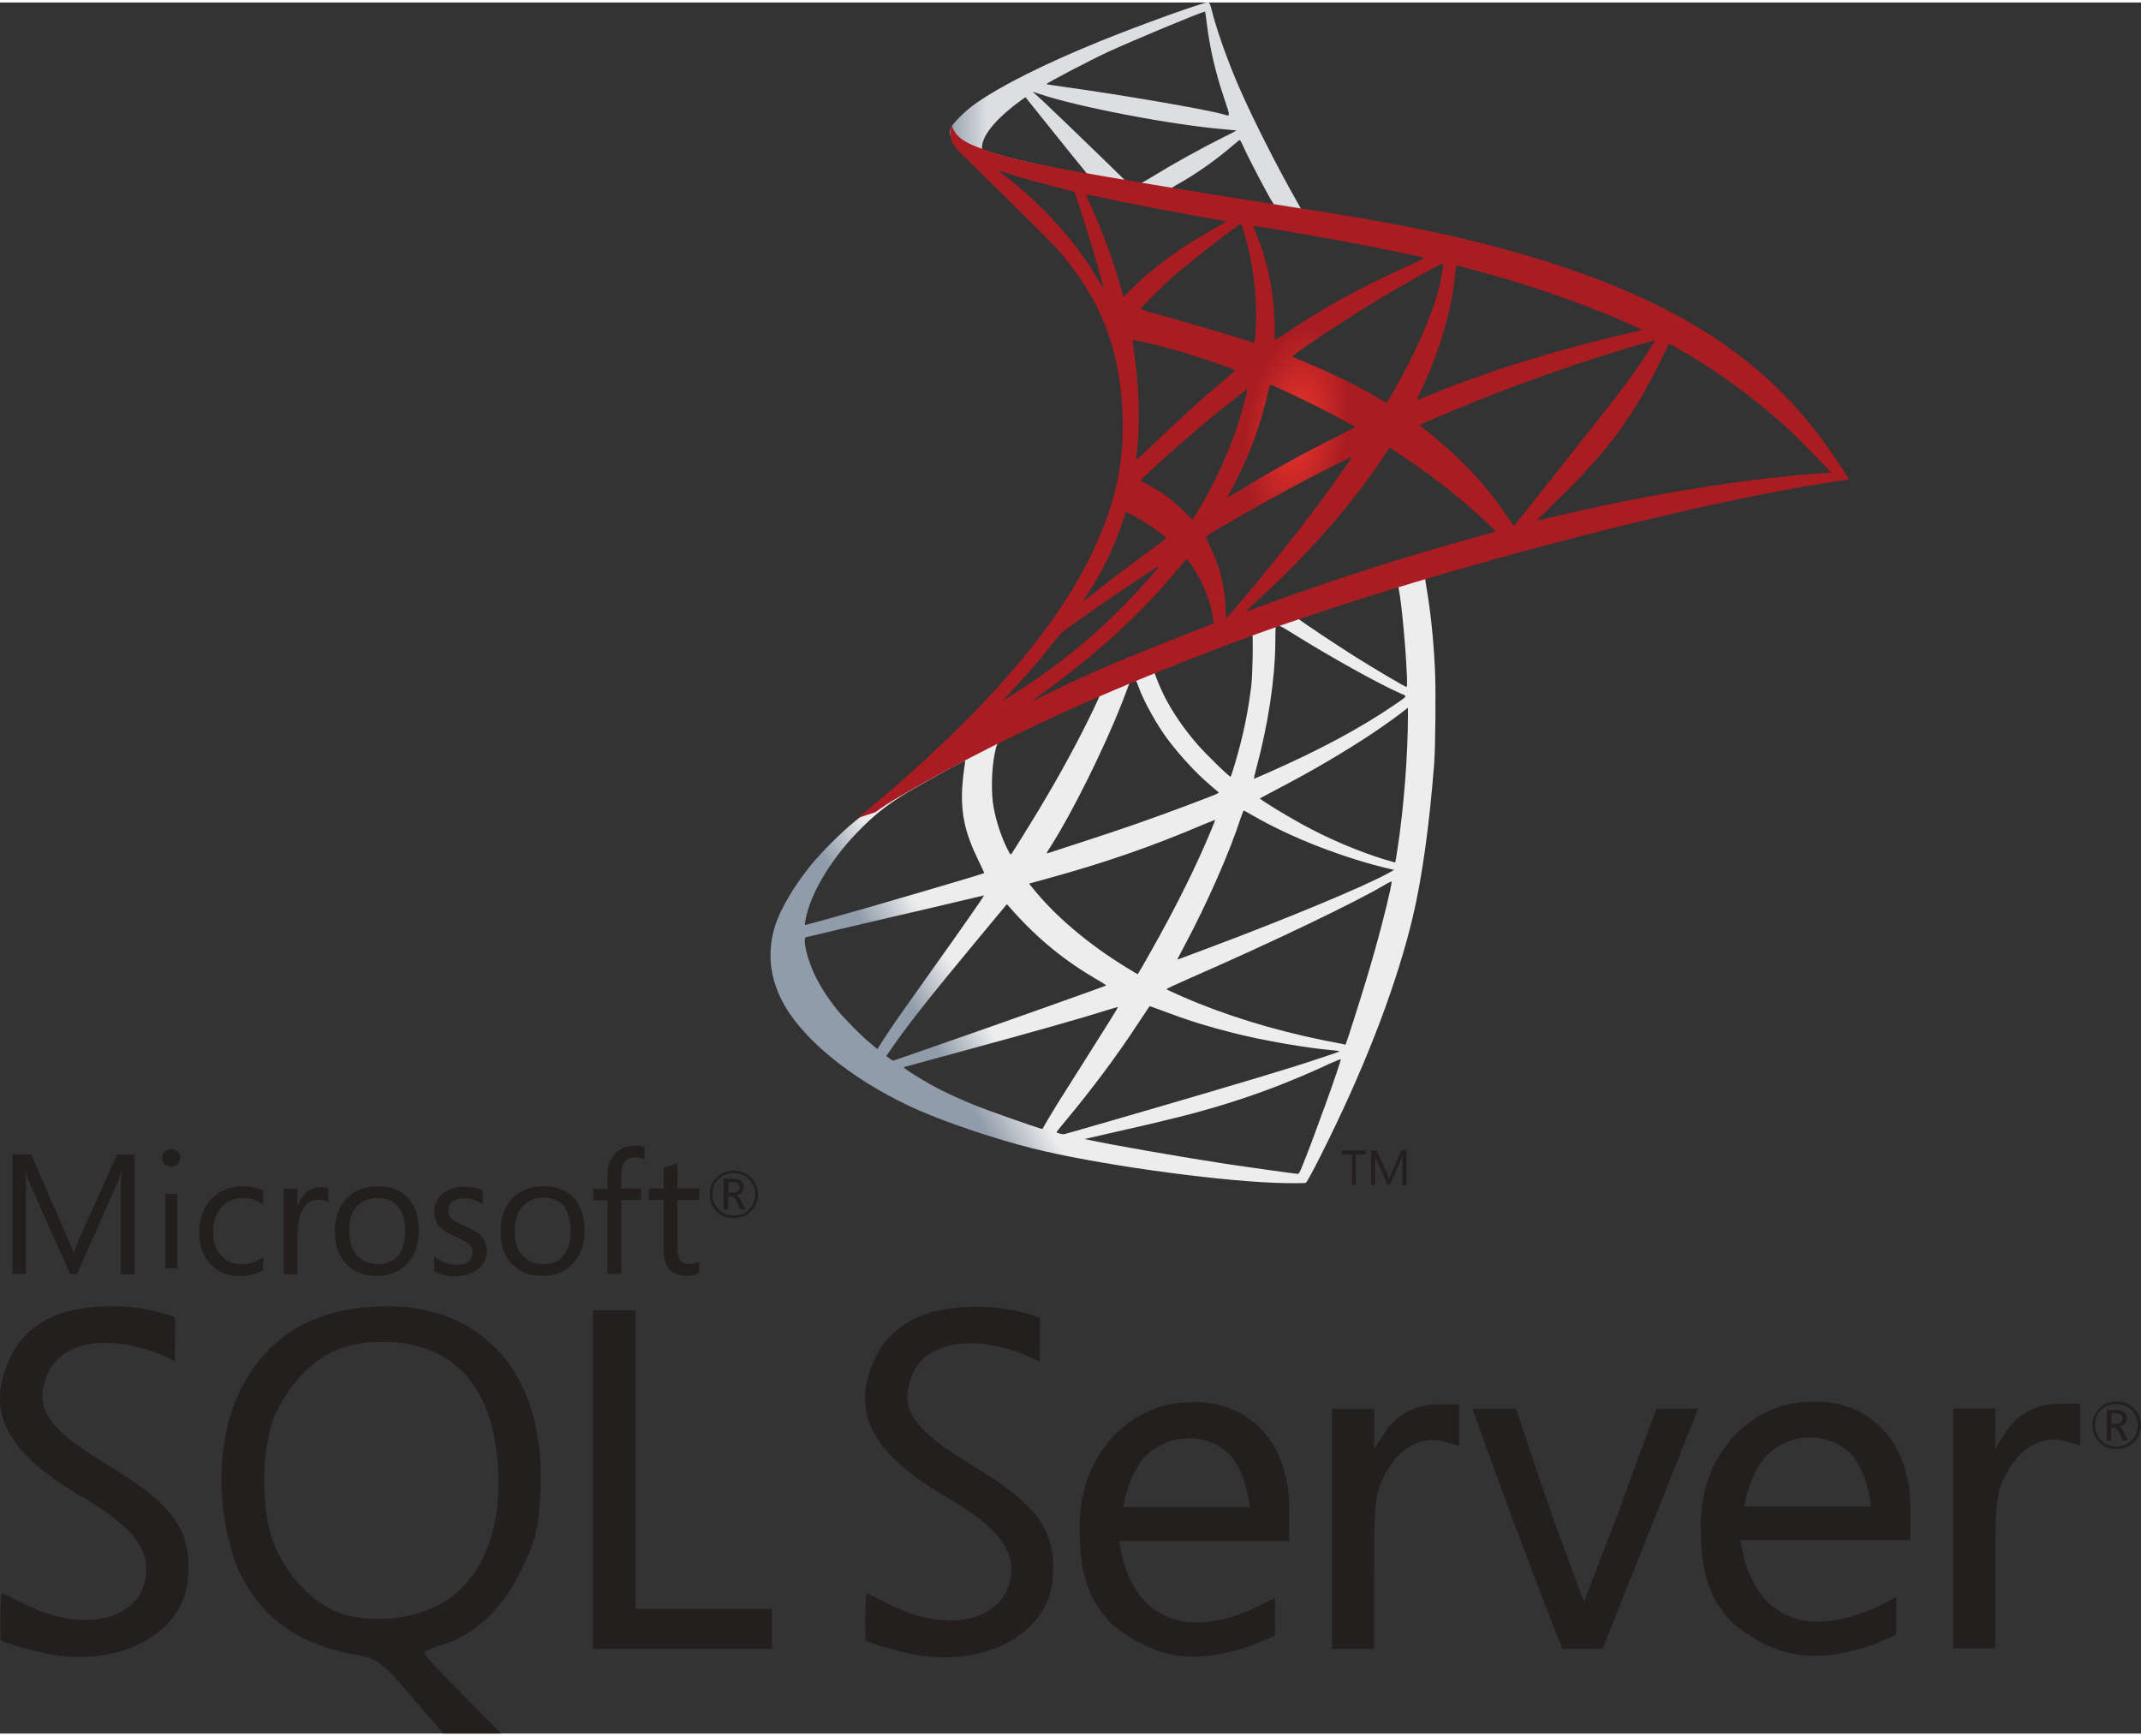 <?xml version="1.0" encoding="UTF-8"?>
<!-- Generator: Adobe Illustrator 24.0.2, SVG Export Plug-In . SVG Version: 6.00 Build 0)  -->
<svg xmlns="http://www.w3.org/2000/svg" xmlns:xlink="http://www.w3.org/1999/xlink" version="1.1" id="Layer_1" x="0px" y="0px" viewBox="0 0 2499.722 2021" xml:space="preserve" width="74" height="60">
	<rect x="0" y="0" width="2499.722" height="2021" fill="#333333" stroke="none"/>
	<g transform="matrix(.569 0 0 .569 199.451 -82.735)">
		
		<linearGradient id="SVGID_1_" gradientUnits="userSpaceOnUse" x1="-18494.106" y1="-10524.29" x2="-17653.402" y2="-11021.048" gradientTransform="matrix(0.119 0 0 0.119 3791.479 3578.147)">
			<stop offset="0" style="stop-color:#909CA9"></stop>
			<stop offset="1" style="stop-color:#EDEDEE"></stop>
		</linearGradient>
		<path fill="url(#SVGID_1_)" d="M2627.931,1276.369l-485.164,158.423l-422.086,186.288l-118.085,31.175    c-30.074,28.606-61.607,57.579-95.712,86.915c-37.405,32.269-72.242,61.61-99.016,82.875    c-29.702,23.472-73.708,67.476-96.076,95.342c-33.373,41.804-59.776,86.176-71.144,120.285    c-20.171,61.61-10.265,123.949,28.606,181.528c49.873,73.339,149.254,148.147,265.132,199.12    c59.045,26.042,158.423,59.41,233.23,78.11c124.313,31.54,364.881,65.645,497.262,70.783c26.766,1.099,62.708,1.099,64.171,0    c2.938-1.84,23.473-41.074,47.314-89.844c81.411-166.126,140.084-321.98,171.986-455.095c19.068-80.674,34.102-188.123,44-315.368    c2.572-35.573,3.668-154.755,1.468-195.097c-3.302-66.007-9.17-119.544-18.331-171.986c-1.468-7.703-1.84-14.672-1.103-15.037    c1.463-1.099,5.863-2.565,65.638-19.806l-12.096-28.599v-0.008h0.007L2627.931,1276.369z M2517.184,1341.282    c4.4,0,16.131,112.579,19.063,183.727c0.737,15.033,0.365,24.935-0.365,24.935c-2.931,0-61.976-34.834-104.14-61.236    c-36.674-23.105-106.347-69.313-117.347-78.113c-3.675-2.565-3.309-2.931,26.766-13.202    C2392.129,1380.153,2513.151,1341.282,2517.184,1341.282z M2270.018,1422.695c3.302,0,11.731,4.762,31.902,17.234    c75.541,47.306,178.226,104.516,222.23,123.587c13.566,5.866,15.029,3.663-16.136,24.936    c-66.743,45.471-149.992,90.208-251.939,135.315c-17.966,8.068-32.999,14.3-33.365,14.3c-0.73,0,1.463-9.162,4.394-20.166    c24.571-91.319,38.509-183.728,39.246-257.805c0.365-36.674,0.365-36.674,3.668-37.768    C2269.28,1422.695,2269.646,1422.695,2270.018,1422.695L2270.018,1422.695z M2219.046,1442.128    c2.193,2.197,0.731,84.345-2.205,106.712c-6.6,53.542-16.868,103.413-33.731,159.526c-4.035,13.559-7.708,24.935-8.433,25.665    c-1.475,1.831-51.714-47.307-68.216-66.376c-28.606-33.006-50.97-66.01-67.473-98.279c-8.435-16.503-21.634-48.77-20.536-49.873    C2024.317,1515.471,2217.578,1440.664,2219.046,1442.128L2219.046,1442.128z M1979.21,1536.373c0.365,0,0.731,0,1.103,0.365    c0.731,0.734,3.303,6.604,5.503,13.202c11.731,31.905,38.13,78.844,60.873,108.916c24.936,33.006,57.577,68.207,84.707,91.31    c8.805,7.334,16.868,14.3,17.966,15.402c2.205,2.202,2.938,1.831-56.84,24.571c-69.301,26.403-144.849,52.805-231.396,80.674    c-20.674,6.665-41.329,13.389-61.965,20.171c-3.306,1.103-2.203-0.734,7.331-15.766c42.904-67.111,108.177-198.76,144.851-291.907    c6.235-16.136,12.468-32.269,13.571-35.937c1.468-5.137,3.298-6.969,8.063-9.538    C1975.542,1537.11,1978.112,1536.373,1979.21,1536.373L1979.21,1536.373z M1905.874,1566.81    c1.098,0.737-17.606,39.972-35.942,75.91c-35.573,69.308-74.444,137.522-126.516,220.397c-8.8,14.3-17.232,27.505-18.334,28.971    c-1.831,2.569-2.569,1.831-8.435-9.534c-12.468-24.571-22.74-56.111-28.239-85.082c-5.503-28.606-4.4-78.475,1.836-109.278    c4.762-22.735,4.4-22.368,15.401-27.87C1752.583,1636.489,1904.406,1565.344,1905.874,1566.81L1905.874,1566.81z    M2538.452,1592.484v15.4c0,81.778-8.8,193.991-21.64,275.772c-2.2,14.3-4.04,26.03-4.4,26.403c0,0-10.633-2.931-23.102-6.604    c-55.005-17.237-114.781-42.54-168.69-72.239c-35.576-19.437-87.279-51.346-85.809-52.813c0.36-0.364,15.766-8.432,33.731-17.968    c71.885-37.403,140.821-77.741,200.596-117.713c22.371-15.037,56.103-39.236,63.445-45.839L2538.452,1592.484L2538.452,1592.484z    M1628.999,1701.024c1.466,0,1.099,2.934-1.101,16.136c-1.468,9.537-3.299,27.14-4.028,39.236    c-2.941,53.542,5.866,93.15,32.269,147.421c7.334,15.037,13.206,27.505,12.833,27.869c-2.569,2.203-245.328,73.35-321.61,94.249    c-22.734,6.232-42.533,11.734-44.008,12.096c-2.562,0.737-2.931,0.372-1.831-5.868c8.433-53.902,49.507-124.313,106.712-183.723    c38.14-39.603,68.579-62.704,120.652-92.413c37.404-21.265,94.978-53.165,99.378-54.636    C1628.268,1701.024,1628.633,1701.024,1628.999,1701.024L1628.999,1701.024z M2201.075,1803.338    c0.365-0.365,9.166,4.405,19.799,10.637c78.479,45.474,187.758,87.647,280.898,109.281l8.44,1.837l-11.738,6.594    c-48.77,27.14-209.025,93.879-372.942,155.124c-23.841,8.797-47.307,17.602-51.714,19.434c-4.4,1.831-8.435,2.934-8.435,2.569    c0-0.372,6.605-13.206,15.033-28.971c45.84-85.811,92.049-190.323,115.518-262.934    C2198.875,1809.941,2200.703,1803.709,2201.075,1803.338L2201.075,1803.338z M2142.767,1822.41    c0.372,0.374-2.565,8.068-6.235,16.868c-31.902,77.376-73.713,161.726-127.25,256.335c-13.566,24.206-24.936,43.643-25.308,43.643    c-0.36,0-11.366-6.605-24.566-14.672c-77.748-47.674-146.687-106.347-191.79-163.188l-6.604-8.068l33.368-9.169    c119.551-32.634,221.126-67.838,321.977-111.109C2130.664,1827.18,2142.402,1822.41,2142.767,1822.41z M2505.081,1948.926    C2505.081,1948.926,2505.448,1949.293,2505.081,1948.926c0.365,8.435-18.338,83.98-33.741,138.614    c-12.833,45.84-23.841,81.781-44.005,145.218c-8.8,27.877-16.496,50.973-16.868,50.973c-0.365,0-2.565-0.365-4.765-1.094    c-108.912-19.809-206.459-47.311-298.138-83.979c-25.674-10.271-62.342-26.775-64.543-28.606    c-0.73-0.741,21.274-11.002,49.142-23.105c166.855-72.976,339.943-155.854,399.348-191.421    C2498.476,1951.124,2503.979,1948.926,2505.081,1948.926L2505.081,1948.926z M1668.607,1977.532    c0.734,0.731-45.839,67.842-111.118,159.152c-22.734,31.905-49.137,69.308-59.036,83.242c-9.903,13.936-24.936,35.94-33.371,49.142    l-15.409,23.837l-16.503-13.934c-19.437-16.139-53.17-50.608-68.205-69.678c-31.54-39.234-52.805-80.674-61.24-118.442    c-4.035-17.605-4.035-26.411-0.372-27.505c5.499-1.466,103.413-24.571,195.097-45.844c50.974-11.731,110.01-25.665,131.28-30.799    C1651.001,1981.56,1668.242,1977.532,1668.607,1977.532L1668.607,1977.532z M1715.544,1995.501l11.731,13.2    c52.813,59.041,106.719,102.688,171.994,140.818c11.738,6.605,20.536,12.468,19.799,12.842    c-2.56,1.831-226.629,81.401-330.407,117.341c-58.304,20.534-106.347,37.036-106.709,37.036c-0.365,0-3.668-2.197-7.341-4.765    l-6.597-4.769l10.633-15.399c34.469-49.875,77.748-104.512,171.992-218.194L1715.544,1995.501L1715.544,1995.501z    M2008.186,2204.891c0.36-0.364,16.496,5.499,36.297,12.842c47.679,17.966,85.444,29.332,136.056,42.168    c62.342,15.771,152.552,31.173,205.729,35.571c8.068,0.73,12.468,1.468,11,2.569c-2.572,1.468-56.473,19.437-96.079,31.905    c-63.08,19.799-255.602,76.639-412.554,121.748c-28.971,8.433-53.909,15.402-55.375,15.766c-3.663,0.737-15.769-2.569-15.769-4.035    c0-0.729,8.8-12.096,19.437-24.566c52.803-63.076,105.248-133.483,148.887-200.226    C1997.913,2220.292,2008.186,2205.258,2008.186,2204.891L2008.186,2204.891z M1943.639,2206.729    c0.365,0.365-25.669,42.168-71.136,114.043c-19.44,30.438-41.077,64.908-48.78,77.011c-7.334,11.734-18.334,30.074-24.566,40.339    l-10.637,18.705l-5.499-1.468c-13.205-3.668-105.982-36.309-130.553-46.208c-30.439-12.103-61.975-26.768-85.447-39.236    c-29.333-15.771-66.002-39.243-63.071-39.971c0.732-0.365,50.974-13.939,111.478-30.438    c160.623-43.644,249.732-68.944,308.045-87.279C1934.108,2208.926,1943.273,2206.358,1943.639,2206.729L1943.639,2206.729z    M2400.198,2313.804h0.365c1.468,3.671-57.936,168.691-79.581,220.762c-4.76,11.734-6.588,14.673-9.16,14.3    c-6.235-0.36-92.409-12.463-144.856-20.166c-91.307-13.934-244.596-40.709-283.098-49.506l-8.8-1.832l54.633-12.477    c117.353-26.403,173.825-40.702,231.03-58.304c72.245-22.002,143.758-49.507,215.997-83.242    C2388.095,2318.204,2397.631,2314.17,2400.198,2313.804L2400.198,2313.804z"></path>
			
			<linearGradient id="SVGID_2_" gradientUnits="userSpaceOnUse" x1="-18460.941" y1="-26978.578" x2="-17784.49" y2="-26978.578" gradientTransform="matrix(0.119 0 0 0.119 3791.479 3578.147)">
				<stop offset="0" style="stop-color:#939FAB"></stop>
				<stop offset="1" style="stop-color:#DCDEE1"></stop>
			</linearGradient>
			<path fill="url(#SVGID_2_)" d="M2127.734,145.423c-8.068-1.094-138.256,45.845-222.23,79.945     c-113.318,46.211-201.324,90.22-255.6,128.35c-20.166,14.308-45.474,39.608-49.502,49.507c-1.466,3.668-2.203,8.068-2.203,12.468     l49.142,46.573l116.979,37.404l278.338,49.874l318.304,54.641l3.302-27.503c-1.097,0-1.835-0.365-2.925-0.365l-41.817-6.604     l-8.428-15.034c-43.274-76.278-90.947-170.891-118.815-234.7c-21.634-49.507-42.172-106.709-53.542-147.783     c-6.235-24.936-6.966-26.402-10.994-26.768v-0.008h-0.008L2127.734,145.423z M2121.859,164.131h0.377     c0.36,0.362,1.828,10.637,3.297,22.731c6.228,51.347,17.606,100.846,35.572,154.388c13.566,40.34,13.566,38.142-2.2,33.371     c-37.405-10.265-204.992-39.236-326.374-56.104c-19.437-2.569-35.94-5.134-35.94-5.499c-1.466-1.466,87.642-48.043,126.882-66.374     C1973.712,223.536,2111.596,165.963,2121.859,164.131L2121.859,164.131z M1768.349,328.417l14.308,4.762     c77.738,26.408,273.192,63.814,381.012,72.614c12.098,1.101,22.371,2.203,22.731,2.203c0.365,0.365-9.896,5.866-23.101,12.098     c-52.068,26.037-109.278,57.942-148.884,82.513c-11.731,7.331-22.371,13.202-23.834,13.202c-1.468,0-9.166-1.468-17.234-2.569     l-14.668-2.203l-36.667-35.94c-64.542-62.704-115.151-111.109-134.588-129.449L1768.349,328.417z M1753.686,339.783l51.706,64.544     c28.234,35.571,56.838,70.407,63.078,78.105c6.228,7.706,11.366,13.943,11,14.308c-1.468,1.099-74.806-13.205-113.683-22.002     c-39.972-9.171-56.473-13.571-81.042-21.268l-20.171-6.604v-5.137c0.365-24.571,31.54-61.24,84.345-98.641L1753.686,339.783     L1753.686,339.783z M2193.007,427.796c1.47,0,3.298,3.299,7.698,13.2c12.468,27.502,51.347,101.582,60.873,115.881     c2.943,4.772,8.068,5.137-43.633-3.298c-124.313-20.174-164.29-26.768-164.29-27.502c0-0.365,3.668-2.934,8.435-5.503     c38.507-21.265,77.376-48.405,111.85-77.376c8.435-6.969,16.136-13.569,17.599-14.672     C2191.904,427.796,2192.642,427.43,2193.007,427.796L2193.007,427.796z"></path>
				
				<radialGradient id="SVGID_3_" cx="-6768.486" cy="-5826.601" r="898.12" gradientTransform="matrix(-0.114 -0.017 0.035 -0.228 1741.85 -423.16)" gradientUnits="userSpaceOnUse">
					<stop offset="0" style="stop-color:#EE352C"></stop>
					<stop offset="1" style="stop-color:#A91D22"></stop>
				</radialGradient>
				<path fill="url(#SVGID_3_)" d="M1602.96,398.091c0,0-8.063,12.84-0.364,31.91c4.772,11.731,18.705,26.03,34.47,40.702      c0,0,163.187,159.152,182.991,181.892c90.208,104.144,129.449,206.825,133.117,348.378c2.2,90.945-15.04,170.888-57.942,263.668      c-76.277,166.49-237.267,350.214-485.531,554.108l36.31-12.103c23.469-17.606,55.374-36.302,130.181-77.376      c172.719-94.618,367.079-181.528,605.445-271.005c343.235-129.087,907.615-280.176,1228.85-329.31l33.376-5.137l-5.137-8.068      c-29.331-45.474-49.508-73.708-73.713-103.779c-70.404-87.279-155.843-158.051-260.362-216.727      c-143.751-80.307-329.681-143.014-565.105-189.588c-44.372-8.805-141.918-25.672-221.127-37.773      c-167.958-26.03-276.505-44.003-396.05-64.539c-42.902-7.337-107.083-18.336-149.621-27.502      c-22.002-4.772-64.171-14.672-97.175-26.039C1649.17,439.53,1611.028,429.262,1602.96,398.091L1602.96,398.091z M1697.578,489.773      c0.362-0.362,6.228,1.831,13.934,4.4c13.934,4.762,31.902,10.265,53.177,16.136c16.095,4.427,32.231,8.705,48.405,12.833      c22.002,5.498,40.335,10.633,40.7,10.633c2.572,2.569,39.611,121.009,52.079,166.483c4.76,17.24,8.435,31.905,8.068,31.905      c-0.377,0.372-4.405-5.866-9.171-14.3c-42.907-75.545-110.749-152.187-189.227-213.797      C1705.281,496.74,1697.578,490.138,1697.578,489.773L1697.578,489.773z M1878,539.645c1.835,0,9.903,1.101,19.799,3.299      c62.343,13.934,174.192,35.204,245.699,47.307c12.103,1.831,21.641,4.037,21.641,4.765c0,0.737-4.405,3.299-9.908,6.237      c-12.096,6.232-60.873,35.199-77.004,46.203c-40.709,27.136-77.376,56.473-103.782,82.875      c-10.633,10.637-19.806,19.437-19.806,19.437s-2.193-6.232-4.035-13.938c-13.194-50.974-40.702-126.518-65.638-179.688      c-4.035-8.432-7.338-16.134-7.338-16.865C1877.628,540.011,1877.628,539.645,1878,539.645L1878,539.645z M2195.572,600.153      c2.2,0.731,5.868,13.2,13.2,40.702c13.571,53.177,19.806,112.584,17.605,167.957c-0.737,15.402-1.468,29.702-2.205,31.54      l-1.097,3.663l-19.068-6.232c-39.239-12.468-103.045-31.175-157.683-46.573c-31.176-8.435-56.473-16.136-56.473-16.868      c0-2.203,45.474-47.674,64.908-64.908C2091.791,676.792,2192.27,599.051,2195.572,600.153L2195.572,600.153z M2220.875,603.816      c1.103-1.094,151.822,24.936,220.397,38.14c50.977,9.899,125.05,25.303,129.448,27.14c2.2,0.731-5.503,5.131-30.074,16.131      c-96.81,43.643-168.69,82.875-240.191,130.553c-18.703,12.468-34.474,22.734-34.839,22.734c-0.365,0-0.732-10.632-0.732-23.468      c0-69.673-13.936-140.084-39.611-199.491C2222.708,609.687,2220.509,604.188,2220.875,603.816z M2610.691,680.83      c1.103,1.099-3.668,30.806-8.068,48.405c-13.2,54.641-48.77,135.69-92.404,211.962c-7.708,13.569-14.673,24.571-15.412,24.936      c-0.725,0.365-10.628-5.138-21.999-11.738c-42.537-24.936-90.941-48.405-143.751-70.411c-14.663-6.232-27.502-11.369-27.869-12.096      c-2.572-2.203,115.513-80.313,177.855-117.718C2528.55,724.102,2609.223,679.36,2610.691,680.83L2610.691,680.83z M2638.56,685.229      c3.303,0,70.045,18.338,104.878,28.606c86.181,25.672,185.191,61.974,249.733,91.31l26.766,12.106l-18.696,4.397      c-157.683,36.302-292.635,78.113-422.822,130.918c-10.635,4.4-20.171,8.068-20.896,8.068c-0.737,0,2.931-8.433,7.698-18.705      c39.239-83.242,64.542-170.154,70.771-244.234C2636.364,690.726,2637.457,685.228,2638.56,685.229L2638.56,685.229z      M1974.079,837.784c1.098-1.103,52.073,11.002,79.576,18.696c41.805,11.739,130.546,41.439,130.546,43.643      c0,0.365-9.898,8.8-21.629,19.072c-48.04,39.972-94.25,82.138-149.626,135.68c-16.503,15.774-30.434,28.608-31.164,28.608      c-0.737,0-1.098-2.205-0.737-5.137c8.433-61.61,6.605-140.818-5.131-221.128C1974.81,846.946,1973.712,838.149,1974.079,837.784z      M3045.25,838.886c0.725,0.729-23.474,38.867-38.874,60.501c-21.999,31.536-54.28,73.35-127.255,165.027      c-38.497,48.401-81.776,103.046-96.072,121.381c-14.675,18.334-26.771,33.733-27.143,33.733c-0.365,0-5.125-6.597-10.263-14.663      c-41.074-61.61-90.216-115.518-148.524-163.922c-11-9.171-23.096-19.072-27.131-22.006c-4.035-2.932-7.337-5.866-7.337-6.232      c0-1.097,62.336-27.874,109.65-46.939c82.879-33.74,195.814-74.077,280.533-100.116      C2997.206,851.718,3044.513,838.149,3045.25,838.886L3045.25,838.886z M3073.484,846.215c1.463-0.364,10.268,4.037,20.903,10.265      c89.114,50.974,176.386,116.619,245.333,184.095c19.434,19.072,67.473,68.944,66.736,69.31c0,0-16.868,1.466-36.667,2.931      c-154.387,11.739-352.041,44.372-542.002,90.209c-12.833,2.931-24.199,5.499-24.936,5.499c-0.726,0,13.571-14.3,31.543-31.533      c111.478-107.446,162.455-175.288,222.591-296.307C3065.416,862.72,3072.754,847.318,3073.484,846.215      C3073.119,846.215,3073.119,846.215,3073.484,846.215L3073.484,846.215z M2256.812,929.831c5.137,1.094,52.81,23.472,88.747,41.436      c33.004,16.496,82.513,42.906,85.079,45.102c0.365,0.365-17.24,9.534-38.867,20.171c-68.948,34.47-127.986,67.104-189.598,104.511      c-17.601,10.637-32.269,19.442-32.634,19.442c-1.468,0-1.103-1.475,8.8-19.442c33.006-60.136,59.405-132.012,74.445-202.058      C2254.245,933.494,2255.715,929.831,2256.812,929.831L2256.812,929.831z M2209.138,938.628      c1.102,1.103-11.366,46.205-19.063,70.776c-15.04,46.573-40.342,104.879-64.908,148.886c-5.875,10.263-14.673,25.3-19.44,33.733      l-9.166,14.668l-20.536-19.797c-23.834-23.105-43.274-37.406-68.205-50.245c-9.908-5.129-17.606-9.534-17.606-10.263      c0-2.934,62.708-59.774,110.747-100.846C2135.43,995.835,2208.04,937.529,2209.138,938.628L2209.138,938.628z M2500.683,1058.546      l17.971,11.731c41.062,26.775,89.467,62.343,126.513,93.512c20.896,17.232,61.233,53.542,69.308,62.343l4.394,4.772l-29.697,8.432      c-167.958,46.568-297.773,88.008-449.228,143.752c-16.868,6.231-31.171,11.366-32.274,11.366c-2.193,0-4.033,1.831,33.743-33.008      c96.814-89.104,182.62-187.389,246.431-283.102L2500.683,1058.546L2500.683,1058.546z M2424.037,1077.614      c0.731,0.731-49.507,71.505-79.581,111.478c-35.937,47.674-99.747,127.615-143.752,179.685      c-18.331,21.641-34.097,39.608-34.834,39.977c-1.103,0.365-1.468-5.134-1.468-13.569c0-44.377-11.365-91.682-31.171-132.017      c-8.435-16.868-9.903-20.903-8.063-22.735c6.966-6.237,113.678-67.111,181.151-103.413      C2351.792,1112.817,2422.928,1076.88,2424.037,1077.614L2424.037,1077.614z M1960.507,1191.296c1.103,0,9.538,4.397,19.073,9.534      c23.469,12.833,44.372,27.135,63.073,42.54c0.73,0.731-8.8,8.435-21.269,17.597c-34.839,24.936-87.644,64.911-118.443,89.482      c-32.279,25.67-33.371,26.402-29.708,20.903c24.206-37.039,36.302-57.942,49.142-84.71c11.366-23.834,22.731-52.073,30.799-76.644      C1956.107,1199.364,1959.776,1191.296,1960.507,1191.296L1960.507,1191.296z M2084.094,1288.105      c1.828-0.362,4.035,2.934,13.931,17.606c20.903,31.165,37.039,72.976,41.079,106.712l0.725,7.338l-50.233,19.437      c-89.851,34.834-172.723,69.308-228.837,94.973c-15.764,7.337-43.269,20.536-61.235,29.343      c-17.971,9.162-32.639,16.131-32.639,15.766s11.366-8.8,25.3-19.072c109.655-79.573,204.63-166.855,275.771-254.13      c7.703-9.171,14.673-17.606,15.4-17.971L2084.094,1288.105L2084.094,1288.105z M2027.255,1302.043      c1.468,1.466-40.337,48.77-68.941,77.74c-70.776,72.247-140.819,128.723-227.733,183.732c-11,6.965-20.9,13.197-22.002,13.934      c-2.569,1.466,0.73-2.203,38.871-43.643c24.206-26.037,42.539-48.04,63.442-75.172c13.934-17.966,16.503-20.535,36.676-34.843      C1901.474,1384.918,2025.787,1300.573,2027.255,1302.043z"></path>
				</g>
				<path fill="#231F1F" d="M449.393,1522.125c-3.849,0-7.699,0.367-11.514,0.367c-77.746,4.143-130.183,38.358-160.841,105.175      c-26.222,60.43-23.359,139.421,0.294,200.221c27.505,59.408,71.949,90.762,146.134,102.605c15.696,2.57,26.222,11.188,56.622,46.683      L517.493,2021h67.842l-45.111-45.476c-24.936-24.935-45.106-46.646-45.106-48.554c0-1.906,9.539-6.086,21.086-9.605      c38.066-11.52,69.677-40.927,91.789-85.997c17.896-36.192,20.465-47.38,23.03-92.409c6.712-134.033-63.956-217.83-181.635-216.873      L449.393,1522.125L449.393,1522.125z M508.872,1872.63c-33.004,15.986-80.929,19.177-112.212,7.699      c-32.345-11.88-63.661-45.471-77.746-83.499c-15.658-41.585-13.422-118.3,4.475-152.848c28.787-55.007,66.854-80.308,122.483-80.308      c82.51,0,129.449,50.536,135.574,145.512c4.842,79.285-21.71,138.765-72.538,163.41L508.872,1872.63z M1680.817,1636.612      c-28.457,0-50.24,11.518-64.911,34.212l-11.514,17.971v-46.721h-49.249v280.171h49.216v-89.552      c0-81.888,1.021-91.459,12.465-113.867c15.771-30.73,42.904-46.054,69.129-38.72l17.601,5.134v-48.553h-22.736V1636.612      L1680.817,1636.612z M1391.48,1634.044c-9.647,0-19.88,1.285-30.069,3.524c-65.902,17.232-103.05,80.307-100.777,145.216      c0,54.349,10.559,81.519,36.784,110.015c53.725,44.077,102.312,47.596,167.88,23.947c11.186-4.767,23.36-10.268,23.36-10.268      v-44.077l-23.36,12.101c-53.064,23.102-93.035,23.102-125.052-4.109c-20.421-20.793-29.409-45.73-33.551-74.183h198.574v-37.776      c0-77.009-46.352-125.635-113.83-124.389H1391.48L1391.48,1634.044z M1311.169,1756.894c0,0,7.336-48.038,34.545-66.888      c13.096-9.243,28.127-13.714,42.831-13.714c14.744,0,29.448,4.765,41.586,14.046c24.94,19.178,29.118,66.193,29.118,66.193H1311.17      v0.364L1311.169,1756.894L1311.169,1756.894z M123.859,1706.363c-53.392-32.346-77.082-55.671-74.185-83.175      c8.286-76.093,102.314-65.567,154.385-36.779l0.37-51.192c0,0-28.789-12.468-70.045-13.129      c-63.295-0.954-104.22,19.801-123.396,62.047c-28.166,62.341-3.227,109.352,86.914,161.795      c50.605,29.445,72.972,55.007,72.972,82.875c0,57.575-69.418,77.672-141.036,41.549c-14.739-7.334-27.209-13.459-27.869-13.459      c-2.569,16.32-1.245,55.374-1.245,55.374s22.004,9.243,55.005,15.619c81.847,16.319,156.33-22.075,163.37-84.416      c6.125-58.526-15.039-89.222-95.237-137.151L123.859,1706.363L123.859,1706.363z M2116.691,1633.386      c-9.608,0-19.804,1.319-30.439,3.556c-65.823,17.235-102.901,80.312-100.371,145.221c0,54.274,10.527,81.189,36.745,109.645      c53.727,44.118,102.316,47.673,168.215,23.986c11.147-4.765,23.286-10.19,23.286-10.19v-44.152l-23.322,12.171      c-53.172,23.031-93.147,23.031-125.049-4.178c-20.538-20.756-29.448-45.4-33.593-74.188h198.246v-37.772      c0-76.64-46.355-125.306-113.83-124.02L2116.691,1633.386L2116.691,1633.386z M2036.38,1756.234c0,0,7.408-47.967,34.58-67.184      c13.056-9.275,28.09-13.752,42.795-13.752c14.668,0,29.448,4.767,41.59,14.082c24.936,19.18,29.118,66.523,29.118,66.523H2036.42      L2036.38,1756.234L2036.38,1756.234z M1133.679,1706.986c-53.392-32.27-77.011-55.67-74.15-83.175      c8.286-76.131,102.316-65.567,154.387-36.779l0.369-51.192c0,0-28.789-12.47-70.045-13.058      c-63.295-0.952-104.22,19.804-123.432,62.048c-28.127,62.339-2.861,109.354,86.983,161.795      c50.536,29.412,72.903,54.641,72.903,82.51c0,57.575-69.382,78.002-141.002,41.547c-14.668-7.334-27.135-13.386-27.869-13.386      c-2.569,16.317-1.245,55.375-1.245,55.375s21.744,8.912,54.638,15.62c81.923,16.356,156.44-22.004,163.446-84.345      c6.088-58.235-15.035-88.928-94.982-136.895v-0.068L1133.679,1706.986z M2406.065,1635.953c-28.457,0-50.493,11.548-64.908,34.251      l-11.518,17.895v-46.644h-49.249v280.095h49.213V1832c0-81.852,0.988-91.461,12.471-113.83      c15.768-30.693,42.901-46.056,69.122-38.688l17.6,5.132v-48.66h-22.733V1635.953z M742.03,1705.371v-178.445h-49.651v395.247      h208.808v-46.68H742.032v-170.122L742.03,1705.371z M1890.283,1761l-40.925,106.494l-39.351-107.081l-39.971-118.667h-50.825      c32.933,93.367,68.755,188.343,104.879,280.426c15.659,0.365,31.354,0,47.01,0l55.267-138.765l56.29-141.626h-48.588      c0,0-21.456,56.255-43.822,119.255L1890.283,1761L1890.283,1761z M856.444,1419.222c7.995,0,14.668-2.564,20.169-8.065      c5.425-5.43,8.286-11.81,8.286-19.804c0-7.995-2.861-14.67-8.286-19.804c-5.501-5.132-11.846-7.703-19.804-7.703      c-8.065,0-14.741,2.57-20.169,7.995c-5.499,5.43-7.994,12.105-7.994,19.806c0,8.068,2.569,14.739,7.994,19.804      c5.136,5.131,11.81,7.699,19.804,7.699L856.444,1419.222L856.444,1419.222z M838.843,1373.751      c4.765-4.765,10.561-6.969,17.967-6.969c6.969,0,12.764,2.203,17.606,6.969c4.767,4.767,7.334,10.561,7.334,17.602      c0,7.04-2.567,13.129-7.334,17.895c-4.84,4.764-10.637,7.04-17.606,7.04c-7.077,0-12.835-2.2-17.6-7.04      c-4.767-4.765-7.334-10.855-7.334-17.895C831.876,1384.312,834.076,1378.52,838.843,1373.751z M850.686,1393.922h3.227      c2.276,0,4.512,2.198,6.418,6.38l3.854,8.651h6.049l-4.765-9.61c-1.943-3.847-3.849-6.084-6.088-6.712      c2.824-0.66,5.06-1.612,6.675-3.521c1.61-1.647,2.198-3.886,2.198-6.418c0-2.932-0.917-5.131-2.858-6.746      c-2.202-1.833-5.723-2.822-10.271-2.822h-10.19v35.828h5.132v-15.035L850.686,1393.922L850.686,1393.922z M850.686,1377.272h4.476      c3.227,0,5.501,0.66,6.747,1.612c1.211,0.954,1.541,2.203,1.541,4.474c0,4.143-2.57,6.089-7.334,6.089h-5.499v-12.176H850.686      L850.686,1377.272z M30.493,1390.729c0-12.468-0.365-21.744-0.66-27.209h0.294c1.282,6.45,2.86,11.257,4.143,14.447l47.671,106.494      h7.995l47.671-107.446c1.287-2.931,2.57-7.334,4.146-13.459h0.365c-0.952,10.637-1.282,19.877-1.282,27.246v93.991h16.315v-139.719      h-20.462l-43.82,97.178c-1.615,3.849-3.852,9.61-6.712,17.237h-0.663c-0.952-3.778-3.189-9.536-6.379-16.577l-42.834-98.171H14.539      v139.717h15.695v-93.659L30.493,1390.729L30.493,1390.729z M192.91,1390.99h14.085v87.018H192.91V1390.99z M199.952,1359.083      c2.936,0,5.428-0.993,7.334-2.932c1.945-1.909,3.23-4.402,3.23-7.334c0-2.861-0.955-5.43-3.191-7.334      c-1.98-1.945-4.512-2.937-7.409-2.937c-2.858,0-5.425,0.993-7.336,2.937c-1.938,1.904-3.225,4.473-3.225,7.334      c0,3.191,0.991,5.425,3.225,7.334c2.205,1.94,4.476,2.932,7.336,2.932H199.952L199.952,1359.083z M307.402,1479.917v-15.331      c-7.703,5.758-15.991,8.621-24.571,8.621c-10.265,0-18.593-3.519-24.681-10.265c-6.049-6.675-9.275-15.957-9.275-27.507      c0-12.101,3.227-21.713,9.899-29.047c6.418-7.04,14.744-10.561,24.94-10.561c8.323,0,16.314,2.57,23.69,7.706v-16.319      c-6.71-3.521-14.374-5.136-23.031-5.136c-15.991,0-28.455,5.136-37.77,15.04c-9.243,9.899-14.01,23.359-14.01,39.604      c0,14.447,4.143,26.587,12.764,35.866c8.983,9.532,20.465,14.374,34.545,14.374C290.789,1486.663,299.699,1484.389,307.402,1479.917      L307.402,1479.917z M347.701,1433.527c0-11.479,2.567-20.754,7.334-27.14c4.476-5.755,9.901-8.651,16.319-8.651      c5.428,0,9.277,0.989,12.099,3.227v-16.65c-2.198-0.952-5.389-1.282-9.532-1.282c-5.758,0-10.889,1.938-15.4,5.501      c-4.767,3.773-8.58,9.534-10.818,16.868h-0.365v-20.428h-15.952v99.747h15.987v-51.192H347.701z M439.49,1486.699      c15.037,0,27.138-4.841,36.121-14.447c8.946-9.539,13.42-22.371,13.42-38.363c0-16.314-4.104-28.783-12.466-38.066      c-8.286-9.272-19.804-13.752-34.841-13.752s-27.138,4.476-36.121,13.129c-9.607,9.539-14.668,22.997-14.668,40.269      c0,15.035,4.108,27.505,12.764,36.782c8.946,9.605,20.792,14.41,35.791,14.41L439.49,1486.699L439.49,1486.699z M416.754,1405.435      c6.088-6.418,14.085-9.61,23.983-9.61c10.271,0,17.971,3.193,23.692,9.61c5.756,6.712,8.619,16.285,8.619,29.081      c0,12.172-2.569,21.745-7.997,28.163c-5.425,6.712-13.42,10.266-23.984,10.266c-10.266,0-18.225-3.558-24.312-10.266      c-6.049-6.747-8.947-15.991-8.947-28.163C407.184,1422.415,410.375,1412.515,416.754,1405.435L416.754,1405.435z M559.041,1478.008      c6.086-5.425,9.316-12.1,9.316-20.465c0-7.334-2.57-13.42-7.336-18.224c-3.889-3.847-9.899-7.334-18.591-10.855      c-7.704-3.223-12.47-6.088-15.039-8.325c-2.565-2.565-4.143-5.753-4.143-10.266c0-4.143,1.615-7.334,4.771-9.901      c3.227-2.564,7.334-3.81,12.835-3.81c8.618,0,15.987,2.271,22.733,7.077v-15.991c-6.453-3.223-13.457-4.764-21.453-4.764      c-10.266,0-18.921,2.826-25.305,8.285c-6.712,5.432-9.899,12.471-9.899,20.756c0,7.334,2.198,13.424,6.377,17.895      c3.521,3.815,9.539,7.704,17.896,11.185c7.997,3.522,13.424,6.71,16.319,9.275c2.86,2.57,4.143,5.758,4.143,9.539      c0,9.311-6.379,14.119-18.849,14.119c-9.609,0-18.223-3.156-25.929-9.534v17.23c6.969,4.185,15.331,6.09,24.571,6.09      c11.846-0.622,21.121-3.519,27.503-9.277L559.041,1478.008L559.041,1478.008z M635.17,1382.075      c-15.039,0-27.138,4.476-36.123,13.129c-9.534,9.539-14.668,22.997-14.668,40.269c0,15.035,4.146,27.505,12.762,36.782      c8.985,9.605,20.792,14.409,35.828,14.409c15.4,0,27.138-4.838,36.121-14.45c8.985-9.533,13.457-22.368,13.457-38.358      c0-16.319-4.18-28.785-12.47-38.064c-8.65-9.279-20.169-13.753-34.837-13.753L635.17,1382.075L635.17,1382.075z M666.193,1434.518      c0,12.172-2.567,21.745-7.994,28.163c-5.428,6.712-13.424,10.266-23.986,10.266c-10.271,0-18.226-3.558-24.316-10.266      c-6.049-6.747-8.946-15.991-8.946-28.163c0-12.835,3.193-22.735,9.61-29.413c6.047-6.38,14.046-9.609,23.983-9.609      c9.899,0,17.859,3.225,23.614,9.609c5.136,7.04,7.997,16.613,7.997,29.413H666.193L666.193,1434.518z M709.394,1484.426h15.952      v-86.359h23.359v-13.424h-23.36v-15.402c0-14.005,5.425-21.047,16.648-21.047c3.778,0,7.628,0.952,10.49,2.567v-14.41      c-2.861-1.283-6.712-1.576-11.52-1.576c-8.616,0-15.656,2.569-21.416,7.994c-6.712,6.38-10.266,14.668-10.266,25.893v16.356h-16.873      v13.42h16.873v86.034L709.394,1484.426z M774.923,1457.215c0,19.511,8.621,29.448,26.221,29.448c6.382,0,11.185-1.025,15.035-3.299      v-13.714c-2.932,2.202-6.418,3.23-10.266,3.23c-5.425,0-9.24-1.289-11.479-4.185c-2.274-2.856-3.556-7.701-3.556-14.376v-56.289      h25.3v-13.424h-25.3v-29.407c-5.501,1.906-10.89,3.521-15.991,5.131v24.275h-17.235v13.424h17.235v59.151L774.923,1457.215z      M2491.142,1641.084c-5.427-5.131-11.844-7.699-19.801-7.699c-8.066,0-14.744,2.569-20.171,8.068      c-5.427,5.391-7.997,12.1-7.997,19.804c0,7.995,2.57,14.67,7.956,19.801c5.43,5.134,12.101,7.704,20.171,7.704      c7.956,0,14.668-2.57,20.171-7.997c5.391-5.501,8.251-11.844,8.251-19.801c-0.294-8.068-3.191-14.744-8.618-19.877      L2491.142,1641.084z M2488.577,1678.859c-4.769,4.765-10.562,6.965-17.604,6.965c-6.966,0-12.759-2.2-17.601-6.965      c-4.765-4.841-7.336-10.892-7.336-17.971c0-6.969,2.2-12.759,7.041-17.6c4.765-4.764,10.527-6.969,17.895-6.969      c6.969,0,12.766,2.205,17.604,6.969c4.765,4.841,7.333,10.632,7.333,17.6C2495.909,1668.298,2493.709,1674.017,2488.577,1678.859z      M2474.199,1662.538c2.86-0.66,5.136-1.943,6.712-3.519c1.615-1.652,2.204-3.891,2.204-6.451c0-2.861-0.918-5.136-2.86-6.712      c-2.2-1.835-5.757-2.826-10.265-2.826h-10.196v35.79h5.136v-15.035h3.188c2.203,0,4.403,2.198,6.38,6.38l3.812,8.618h6.091      l-4.765-9.61c-1.652-4.18-3.56-6.089-5.499-6.713L2474.199,1662.538L2474.199,1662.538z M2470.679,1659.313h-5.499v-12.099h4.512      c3.191,0,5.427,0.583,6.712,1.576c1.282,0.952,1.576,2.2,1.576,4.474c0,4.143-2.567,6.052-7.333,6.052L2470.679,1659.313      L2470.679,1659.313z M1578.504,1380.5h4.474v-35.828h11.841v-4.475h-28.159v4.475h11.848v35.828H1578.504z M1605.641,1353.584      c0-3.487,0-6.347-0.257-7.956c0.294,1.904,0.954,3.191,1.248,4.143l13.753,30.73h2.2l13.785-31.026      c0.37-0.952,0.665-2.2,1.285-3.847c-0.294,3.191-0.294,5.751-0.294,7.699v27.138h4.769v-40.267h-5.76l-12.465,27.798      c-0.294,0.993-1.289,2.932-1.909,5.136h-0.367c-0.257-1.287-0.915-2.569-1.833-4.765l-12.468-28.165h-6.453v40.339h4.508v-26.917      L1605.641,1353.584L1605.641,1353.584z"></path>
				</svg>
